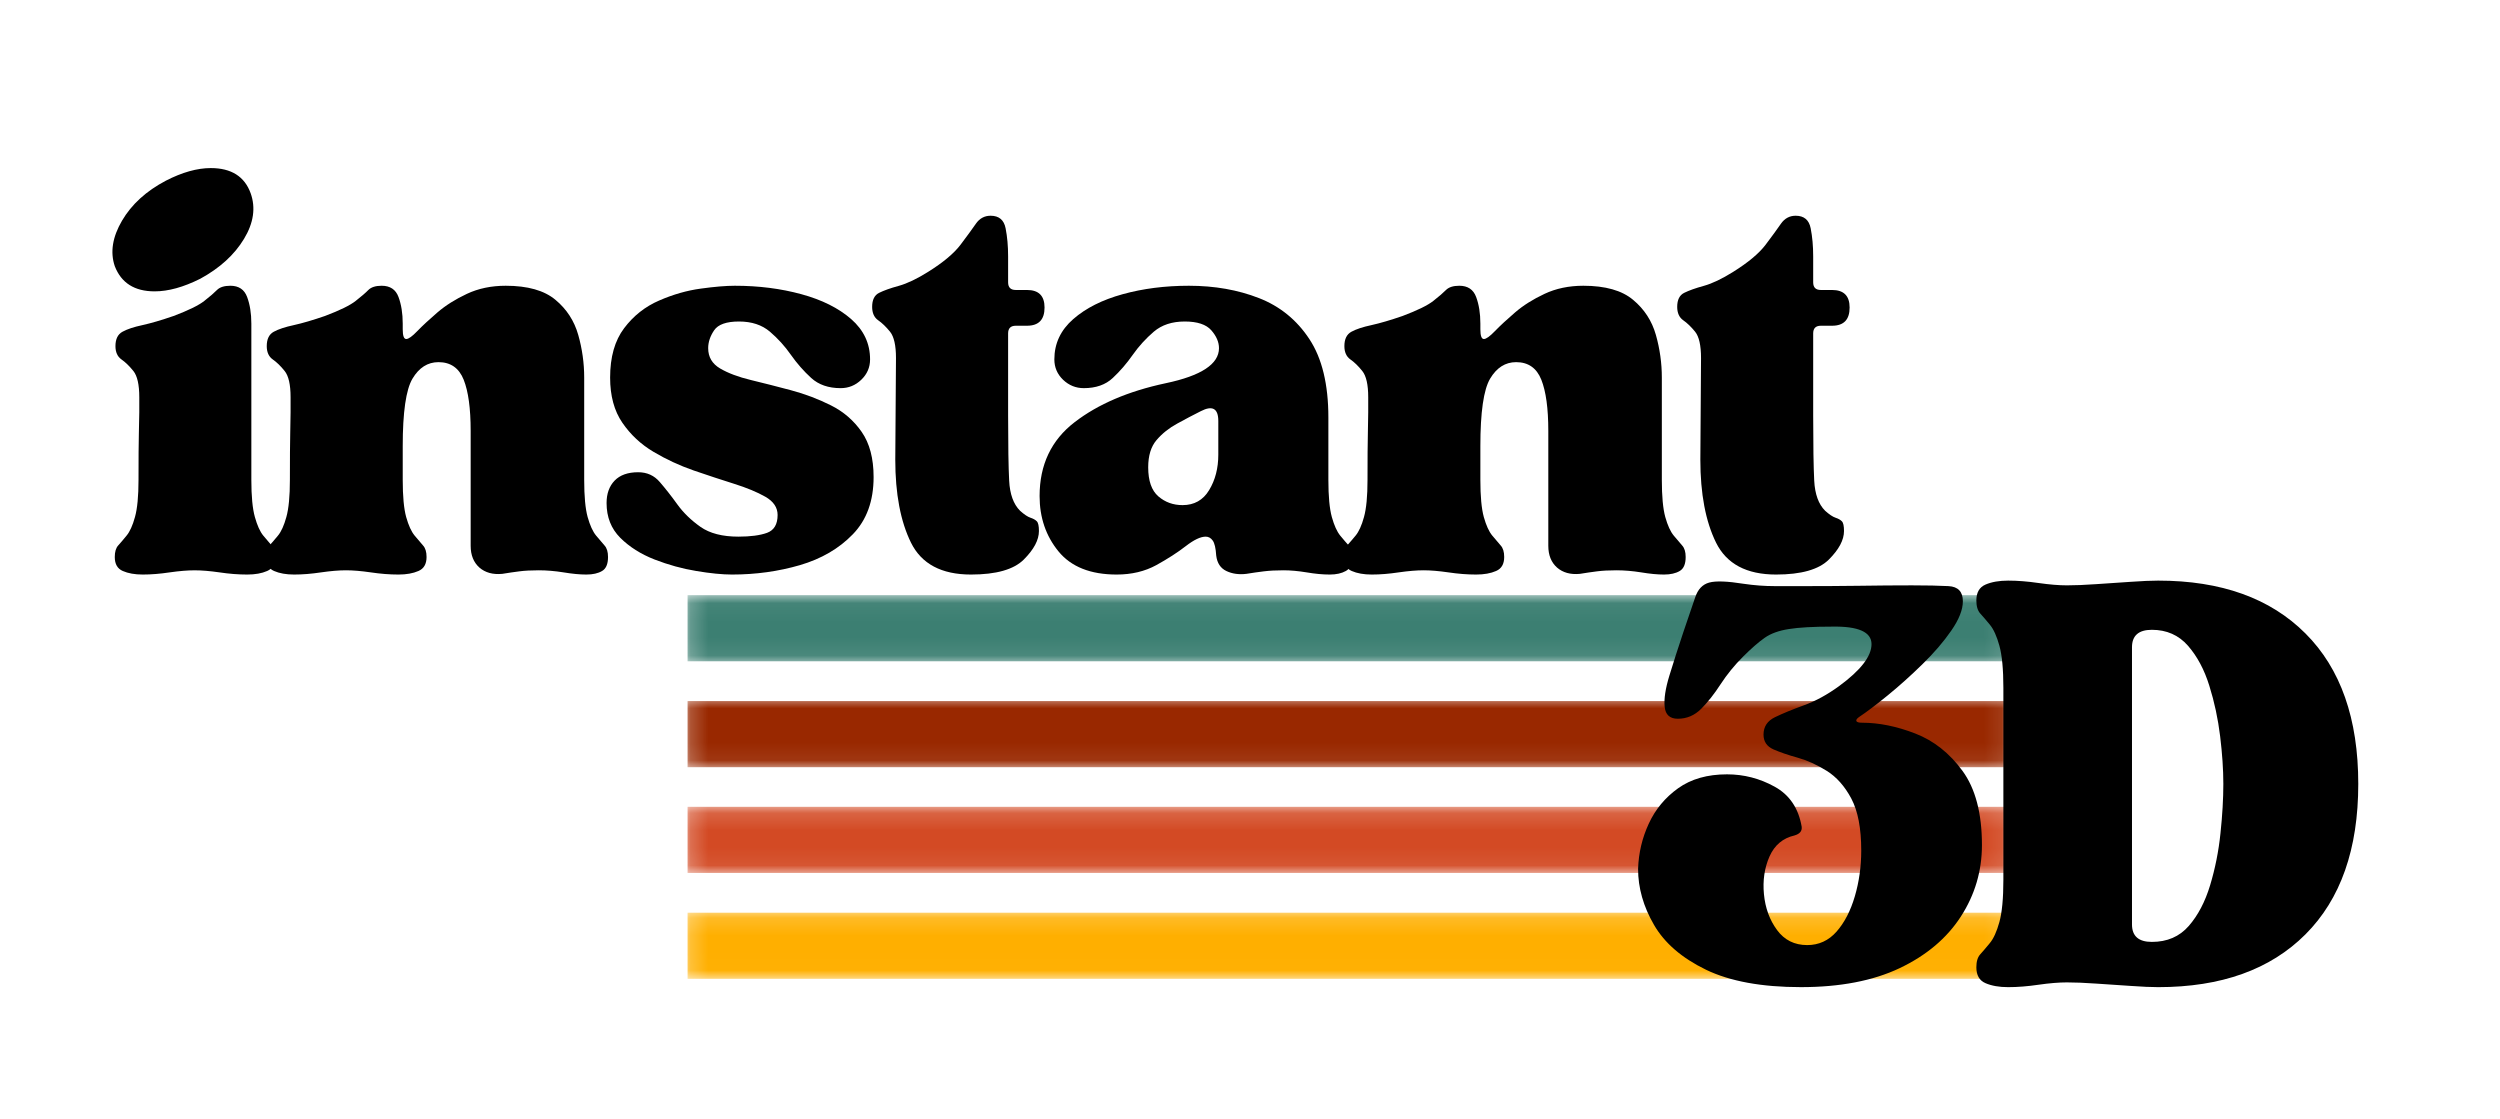 <svg width="143" height="64" viewBox="0 0 143 64" fill="none" xmlns="http://www.w3.org/2000/svg">
<mask id="mask0_110_576" style="mask-type:luminance" maskUnits="userSpaceOnUse" x="0" y="0" width="143" height="64">
<path d="M142.22 0H0V64H142.22V0Z" fill="white"/>
</mask>
<g mask="url(#mask0_110_576)">
<mask id="mask1_110_576" style="mask-type:luminance" maskUnits="userSpaceOnUse" x="39" y="34" width="76" height="4">
<path d="M39.208 34.043H114.913V37.926H39.208V34.043Z" fill="white"/>
</mask>
<g mask="url(#mask1_110_576)">
<path d="M114.791 34.043V37.826H39.329V34.043H114.791Z" fill="#3C7F72"/>
</g>
<mask id="mask2_110_576" style="mask-type:luminance" maskUnits="userSpaceOnUse" x="39" y="39" width="76" height="5">
<path d="M39.208 39.822H114.913V43.931H39.208V39.822Z" fill="white"/>
</mask>
<g mask="url(#mask2_110_576)">
<path d="M114.791 40.101V43.884H39.329V40.101H114.791Z" fill="#992800"/>
</g>
<mask id="mask3_110_576" style="mask-type:luminance" maskUnits="userSpaceOnUse" x="39" y="46" width="76" height="4">
<path d="M39.208 46.143H114.913V49.935H39.208V46.143Z" fill="white"/>
</mask>
<g mask="url(#mask3_110_576)">
<path d="M114.791 46.149V49.933H39.329V46.149H114.791Z" fill="#D34A24"/>
</g>
<mask id="mask4_110_576" style="mask-type:luminance" maskUnits="userSpaceOnUse" x="39" y="52" width="76" height="4">
<path d="M39.208 52.148H114.913V55.986H39.208V52.148Z" fill="white"/>
</mask>
<g mask="url(#mask4_110_576)">
<path d="M114.791 52.206V55.99H39.329V52.206H114.791Z" fill="#FFAF00"/>
</g>
<path d="M11.133 32.622C10.73 32.622 10.255 32.661 9.706 32.74C9.159 32.822 8.645 32.864 8.165 32.864C7.71 32.864 7.33 32.796 7.024 32.661C6.718 32.53 6.565 32.264 6.565 31.861C6.565 31.565 6.63 31.345 6.762 31.199C6.897 31.051 7.056 30.864 7.241 30.636C7.429 30.409 7.588 30.056 7.72 29.575C7.855 29.094 7.923 28.387 7.923 27.451C7.923 26.224 7.929 25.337 7.943 24.79C7.959 24.24 7.967 23.839 7.967 23.585C7.967 23.332 7.967 23.044 7.967 22.721C7.967 22 7.854 21.5 7.627 21.219C7.399 20.936 7.172 20.716 6.945 20.558C6.718 20.397 6.604 20.143 6.604 19.797C6.604 19.396 6.738 19.123 7.004 18.977C7.271 18.829 7.651 18.703 8.145 18.597C8.639 18.488 9.233 18.314 9.928 18.074C10.783 17.751 11.371 17.464 11.691 17.209C12.013 16.956 12.254 16.749 12.412 16.587C12.572 16.427 12.828 16.345 13.177 16.345C13.657 16.345 13.977 16.56 14.135 16.987C14.296 17.416 14.377 17.924 14.377 18.513V27.451C14.377 28.387 14.444 29.094 14.579 29.575C14.714 30.056 14.873 30.409 15.059 30.636C15.246 30.864 15.405 31.051 15.537 31.199C15.672 31.345 15.74 31.565 15.74 31.861C15.74 32.264 15.587 32.53 15.281 32.661C14.975 32.796 14.594 32.864 14.14 32.864C13.629 32.864 13.101 32.822 12.555 32.74C12.008 32.661 11.534 32.622 11.133 32.622ZM6.565 15.224C6.294 14.424 6.433 13.558 6.98 12.622C7.529 11.687 8.365 10.926 9.488 10.335C10.423 9.855 11.278 9.614 12.056 9.614C13.231 9.614 13.992 10.096 14.338 11.056C14.634 11.886 14.507 12.755 13.957 13.664C13.41 14.572 12.576 15.333 11.454 15.945C10.492 16.427 9.623 16.666 8.846 16.666C7.697 16.666 6.936 16.186 6.565 15.224Z" fill="black"/>
<path d="M15.219 31.861C15.219 31.565 15.284 31.345 15.416 31.199C15.551 31.051 15.713 30.863 15.9 30.636C16.088 30.409 16.247 30.056 16.379 29.575C16.514 29.094 16.582 28.387 16.582 27.451C16.582 26.224 16.588 25.336 16.601 24.79C16.614 24.24 16.621 23.839 16.621 23.585C16.621 23.331 16.621 23.044 16.621 22.72C16.621 21.999 16.508 21.5 16.28 21.219C16.053 20.936 15.826 20.715 15.599 20.558C15.372 20.397 15.258 20.143 15.258 19.797C15.258 19.396 15.392 19.123 15.658 18.977C15.927 18.829 16.31 18.703 16.804 18.597C17.298 18.488 17.891 18.314 18.587 18.074C19.442 17.751 20.03 17.464 20.349 17.209C20.672 16.956 20.912 16.749 21.07 16.587C21.231 16.427 21.485 16.345 21.831 16.345C22.315 16.345 22.636 16.56 22.794 16.987C22.954 17.416 23.036 17.924 23.036 18.513V18.834C23.036 19.207 23.102 19.392 23.238 19.392C23.369 19.392 23.582 19.239 23.875 18.933C24.172 18.627 24.553 18.274 25.021 17.871C25.488 17.47 26.049 17.116 26.705 16.809C27.359 16.501 28.1 16.345 28.927 16.345C30.184 16.345 31.132 16.614 31.772 17.15C32.413 17.683 32.848 18.353 33.075 19.155C33.302 19.955 33.416 20.77 33.416 21.599V27.451C33.416 28.387 33.481 29.094 33.613 29.575C33.748 30.056 33.91 30.409 34.097 30.636C34.285 30.863 34.444 31.051 34.577 31.199C34.711 31.345 34.779 31.565 34.779 31.861C34.779 32.264 34.665 32.53 34.438 32.661C34.211 32.796 33.911 32.864 33.539 32.864C33.164 32.864 32.73 32.822 32.236 32.74C31.742 32.661 31.268 32.621 30.814 32.621C30.385 32.621 30.016 32.641 29.707 32.681C29.401 32.72 29.075 32.767 28.73 32.824C28.193 32.876 27.757 32.756 27.421 32.464C27.088 32.167 26.922 31.752 26.922 31.219V24.646C26.922 23.362 26.789 22.387 26.522 21.718C26.256 21.05 25.774 20.715 25.08 20.715C24.464 20.715 23.969 21.03 23.594 21.659C23.221 22.288 23.036 23.577 23.036 25.525V27.451C23.036 28.387 23.101 29.094 23.233 29.575C23.368 30.056 23.53 30.409 23.717 30.636C23.905 30.863 24.064 31.051 24.196 31.199C24.331 31.345 24.399 31.565 24.399 31.861C24.399 32.264 24.243 32.53 23.935 32.661C23.628 32.796 23.248 32.864 22.794 32.864C22.286 32.864 21.758 32.822 21.209 32.74C20.662 32.661 20.189 32.621 19.791 32.621C19.389 32.621 18.914 32.661 18.364 32.74C17.817 32.822 17.304 32.864 16.824 32.864C16.369 32.864 15.987 32.796 15.678 32.661C15.372 32.53 15.219 32.264 15.219 31.861Z" fill="black"/>
<path d="M34.696 28.775C34.696 28.239 34.849 27.811 35.156 27.491C35.464 27.172 35.914 27.012 36.504 27.012C37.01 27.012 37.423 27.199 37.743 27.575C38.065 27.948 38.4 28.373 38.746 28.854C39.094 29.335 39.536 29.762 40.069 30.138C40.602 30.51 41.323 30.696 42.232 30.696C42.926 30.696 43.474 30.624 43.876 30.478C44.278 30.33 44.479 29.989 44.479 29.456C44.479 29.029 44.244 28.681 43.778 28.414C43.31 28.148 42.713 27.901 41.99 27.673C41.269 27.446 40.5 27.193 39.684 26.913C38.87 26.63 38.104 26.275 37.383 25.846C36.662 25.419 36.067 24.864 35.6 24.182C35.132 23.501 34.899 22.64 34.899 21.599C34.899 20.424 35.165 19.483 35.699 18.775C36.234 18.064 36.904 17.535 37.704 17.19C38.506 16.841 39.301 16.614 40.089 16.508C40.879 16.399 41.527 16.345 42.034 16.345C43.397 16.345 44.666 16.507 45.842 16.829C47.017 17.149 47.965 17.623 48.686 18.251C49.407 18.881 49.768 19.649 49.768 20.558C49.768 21.012 49.6 21.401 49.264 21.723C48.931 22.043 48.538 22.202 48.084 22.202C47.389 22.202 46.827 22.008 46.4 21.619C45.975 21.232 45.587 20.79 45.239 20.296C44.894 19.802 44.494 19.361 44.039 18.972C43.585 18.585 42.995 18.39 42.272 18.39C41.55 18.39 41.076 18.558 40.849 18.893C40.622 19.227 40.508 19.567 40.508 19.916C40.508 20.423 40.736 20.809 41.19 21.076C41.644 21.343 42.232 21.564 42.953 21.738C43.676 21.913 44.439 22.107 45.239 22.32C46.042 22.535 46.805 22.823 47.526 23.185C48.247 23.544 48.834 24.051 49.289 24.706C49.743 25.361 49.97 26.222 49.97 27.288C49.97 28.651 49.575 29.741 48.785 30.557C47.997 31.375 46.989 31.963 45.758 32.325C44.529 32.683 43.234 32.864 41.871 32.864C41.311 32.864 40.63 32.796 39.827 32.661C39.027 32.53 38.232 32.31 37.442 32.004C36.654 31.696 36 31.281 35.477 30.76C34.956 30.236 34.696 29.575 34.696 28.775Z" fill="black"/>
<path d="M49.887 17.55C49.887 17.149 50.02 16.882 50.287 16.75C50.556 16.616 50.931 16.482 51.413 16.35C51.893 16.216 52.455 15.948 53.096 15.545C53.948 15.012 54.563 14.498 54.938 14.005C55.314 13.508 55.606 13.106 55.818 12.8C56.031 12.493 56.312 12.34 56.662 12.34C57.142 12.34 57.429 12.581 57.521 13.061C57.616 13.543 57.664 14.077 57.664 14.666V16.148C57.664 16.442 57.81 16.587 58.104 16.587H58.746C59.414 16.587 59.748 16.922 59.748 17.59C59.748 18.285 59.414 18.632 58.746 18.632H58.104C57.81 18.632 57.664 18.779 57.664 19.071V23.762C57.664 25.475 57.684 26.718 57.724 27.491C57.763 28.265 57.971 28.839 58.346 29.214C58.585 29.429 58.785 29.562 58.943 29.614C59.104 29.667 59.225 29.735 59.304 29.817C59.385 29.896 59.427 30.082 59.427 30.375C59.427 30.886 59.138 31.429 58.563 32.004C57.99 32.577 56.983 32.864 55.541 32.864C53.855 32.864 52.711 32.256 52.109 31.041C51.509 29.824 51.21 28.24 51.21 26.291L51.25 20.479C51.25 19.755 51.136 19.253 50.909 18.972C50.682 18.693 50.455 18.474 50.227 18.316C50 18.155 49.887 17.899 49.887 17.55Z" fill="black"/>
<path d="M63.875 32.864C62.38 32.864 61.27 32.423 60.546 31.54C59.825 30.659 59.465 29.603 59.465 28.375C59.465 26.585 60.133 25.175 61.47 24.148C62.806 23.118 64.543 22.375 66.68 21.92C68.71 21.493 69.726 20.824 69.726 19.916C69.726 19.567 69.579 19.227 69.287 18.893C68.993 18.558 68.487 18.39 67.766 18.39C67.041 18.39 66.452 18.585 65.998 18.972C65.544 19.361 65.141 19.802 64.793 20.296C64.448 20.79 64.067 21.232 63.652 21.619C63.24 22.008 62.687 22.202 61.993 22.202C61.539 22.202 61.144 22.043 60.808 21.723C60.475 21.401 60.309 21.012 60.309 20.558C60.309 19.649 60.67 18.881 61.391 18.251C62.112 17.623 63.052 17.149 64.215 16.829C65.377 16.507 66.64 16.345 68.003 16.345C69.475 16.345 70.81 16.581 72.013 17.051C73.214 17.519 74.176 18.301 74.897 19.397C75.62 20.491 75.983 21.985 75.983 23.881V27.451C75.983 28.387 76.049 29.094 76.181 29.575C76.315 30.056 76.475 30.409 76.66 30.636C76.847 30.863 77.008 31.051 77.144 31.199C77.278 31.345 77.346 31.565 77.346 31.861C77.346 32.264 77.224 32.53 76.981 32.661C76.74 32.796 76.434 32.864 76.062 32.864C75.66 32.864 75.219 32.822 74.739 32.74C74.257 32.661 73.817 32.621 73.415 32.621C72.987 32.621 72.612 32.641 72.289 32.681C71.97 32.72 71.638 32.767 71.292 32.824C70.863 32.876 70.482 32.822 70.146 32.661C69.813 32.501 69.62 32.207 69.568 31.782C69.541 31.355 69.475 31.066 69.366 30.918C69.26 30.77 69.126 30.696 68.966 30.696C68.672 30.696 68.292 30.877 67.825 31.239C67.357 31.602 66.796 31.963 66.141 32.325C65.486 32.683 64.73 32.864 63.875 32.864ZM65.677 26.73C65.677 27.504 65.871 28.059 66.26 28.394C66.647 28.728 67.109 28.893 67.642 28.893C68.31 28.893 68.818 28.607 69.163 28.034C69.512 27.459 69.687 26.783 69.687 26.009V24.083C69.687 23.362 69.352 23.175 68.684 23.52C68.256 23.735 67.808 23.97 67.341 24.227C66.873 24.481 66.478 24.794 66.156 25.17C65.836 25.543 65.677 26.062 65.677 26.73Z" fill="black"/>
<path d="M76.859 31.861C76.859 31.565 76.925 31.345 77.057 31.199C77.192 31.051 77.353 30.863 77.541 30.636C77.728 30.409 77.888 30.056 78.02 29.575C78.154 29.094 78.222 28.387 78.222 27.451C78.222 26.224 78.228 25.336 78.242 24.79C78.254 24.24 78.262 23.839 78.262 23.585C78.262 23.331 78.262 23.044 78.262 22.72C78.262 21.999 78.148 21.5 77.921 21.219C77.694 20.936 77.467 20.715 77.24 20.558C77.013 20.397 76.899 20.143 76.899 19.797C76.899 19.396 77.032 19.123 77.299 18.977C77.568 18.829 77.951 18.703 78.445 18.597C78.938 18.488 79.532 18.314 80.227 18.074C81.083 17.751 81.67 17.464 81.99 17.209C82.312 16.956 82.553 16.749 82.711 16.587C82.872 16.427 83.126 16.345 83.472 16.345C83.956 16.345 84.276 16.56 84.435 16.987C84.595 17.416 84.677 17.924 84.677 18.513V18.834C84.677 19.207 84.743 19.392 84.879 19.392C85.01 19.392 85.222 19.239 85.516 18.933C85.812 18.627 86.194 18.274 86.662 17.871C87.128 17.47 87.69 17.116 88.346 16.809C89 16.501 89.741 16.345 90.568 16.345C91.825 16.345 92.773 16.614 93.412 17.15C94.054 17.683 94.489 18.353 94.716 19.155C94.943 19.955 95.057 20.77 95.057 21.599V27.451C95.057 28.387 95.122 29.094 95.254 29.575C95.389 30.056 95.55 30.409 95.738 30.636C95.926 30.863 96.085 31.051 96.217 31.199C96.352 31.345 96.42 31.565 96.42 31.861C96.42 32.264 96.306 32.53 96.079 32.661C95.852 32.796 95.552 32.864 95.18 32.864C94.805 32.864 94.37 32.822 93.876 32.74C93.383 32.661 92.909 32.621 92.454 32.621C92.026 32.621 91.657 32.641 91.348 32.681C91.042 32.72 90.716 32.767 90.37 32.824C89.833 32.876 89.397 32.756 89.062 32.464C88.728 32.167 88.563 31.752 88.563 31.219V24.646C88.563 23.362 88.43 22.387 88.163 21.718C87.896 21.05 87.415 20.715 86.721 20.715C86.105 20.715 85.61 21.03 85.235 21.659C84.862 22.288 84.677 23.577 84.677 25.525V27.451C84.677 28.387 84.742 29.094 84.874 29.575C85.009 30.056 85.17 30.409 85.358 30.636C85.546 30.863 85.705 31.051 85.837 31.199C85.972 31.345 86.04 31.565 86.04 31.861C86.04 32.264 85.884 32.53 85.575 32.661C85.269 32.796 84.889 32.864 84.435 32.864C83.927 32.864 83.399 32.822 82.849 32.74C82.302 32.661 81.83 32.621 81.432 32.621C81.03 32.621 80.554 32.661 80.005 32.74C79.458 32.822 78.945 32.864 78.464 32.864C78.01 32.864 77.627 32.796 77.319 32.661C77.013 32.53 76.859 32.264 76.859 31.861Z" fill="black"/>
<path d="M95.936 17.55C95.936 17.149 96.07 16.882 96.337 16.75C96.606 16.616 96.981 16.482 97.462 16.35C97.943 16.216 98.504 15.948 99.146 15.545C99.998 15.012 100.613 14.498 100.988 14.005C101.364 13.508 101.656 13.106 101.867 12.8C102.081 12.493 102.362 12.34 102.712 12.34C103.192 12.34 103.478 12.581 103.571 13.061C103.666 13.543 103.714 14.077 103.714 14.666V16.148C103.714 16.442 103.86 16.587 104.154 16.587H104.796C105.464 16.587 105.798 16.922 105.798 17.59C105.798 18.285 105.464 18.632 104.796 18.632H104.154C103.86 18.632 103.714 18.779 103.714 19.071V23.762C103.714 25.475 103.734 26.718 103.773 27.491C103.813 28.265 104.02 28.839 104.396 29.214C104.635 29.429 104.835 29.562 104.993 29.614C105.154 29.667 105.275 29.735 105.354 29.817C105.435 29.896 105.477 30.082 105.477 30.375C105.477 30.886 105.188 31.429 104.613 32.004C104.04 32.577 103.033 32.864 101.591 32.864C99.904 32.864 98.761 32.256 98.159 31.041C97.559 29.824 97.26 28.24 97.26 26.291L97.299 20.479C97.299 19.755 97.186 19.253 96.959 18.972C96.732 18.693 96.504 18.474 96.277 18.316C96.05 18.155 95.936 17.899 95.936 17.55Z" fill="black"/>
<path d="M103.012 56.464C100.77 56.464 98.959 56.132 97.58 55.467C96.203 54.799 95.212 53.944 94.607 52.899C94.001 51.856 93.698 50.789 93.698 49.699C93.728 48.791 93.932 47.929 94.311 47.111C94.688 46.292 95.249 45.618 95.99 45.087C96.733 44.557 97.665 44.292 98.785 44.292C99.752 44.292 100.661 44.528 101.51 44.998C102.36 45.466 102.875 46.23 103.056 47.289C103.086 47.534 102.949 47.699 102.646 47.788C101.981 47.94 101.503 48.341 101.214 48.993C100.928 49.645 100.822 50.364 100.898 51.151C100.973 51.939 101.222 52.62 101.644 53.195C102.068 53.772 102.644 54.059 103.372 54.059C104.036 54.059 104.597 53.803 105.051 53.289C105.505 52.773 105.854 52.098 106.098 51.264C106.341 50.432 106.463 49.561 106.463 48.652C106.463 47.382 106.273 46.391 105.896 45.679C105.517 44.968 105.046 44.439 104.483 44.089C103.923 43.741 103.37 43.491 102.824 43.339C102.281 43.188 101.819 43.03 101.441 42.865C101.062 42.697 100.873 42.415 100.873 42.02C100.873 41.566 101.092 41.234 101.53 41.023C101.971 40.809 102.524 40.582 103.189 40.341C103.857 40.098 104.524 39.734 105.189 39.25C106.43 38.341 107.051 37.54 107.051 36.845C107.051 36.148 106.293 35.813 104.78 35.843C103.719 35.843 102.901 35.889 102.325 35.981C101.752 36.07 101.291 36.236 100.943 36.48C100.593 36.724 100.177 37.087 99.693 37.571C99.209 38.055 98.785 38.577 98.419 39.136C98.056 39.697 97.686 40.166 97.308 40.544C96.929 40.923 96.483 41.112 95.97 41.112C95.516 41.112 95.265 40.884 95.219 40.43C95.172 39.976 95.264 39.378 95.491 38.638C95.718 37.897 95.982 37.072 96.286 36.163C96.588 35.285 96.816 34.618 96.967 34.163C97.118 33.709 97.383 33.43 97.762 33.324C98.14 33.219 98.799 33.243 99.738 33.393C100.343 33.482 100.934 33.526 101.51 33.526C102.086 33.526 102.707 33.526 103.372 33.526C104.281 33.526 105.265 33.52 106.325 33.507C107.384 33.491 108.399 33.482 109.367 33.482C110.217 33.482 110.913 33.497 111.456 33.526C112.002 33.556 112.276 33.845 112.276 34.391C112.276 34.875 112.055 35.435 111.614 36.07C111.176 36.706 110.623 37.349 109.955 38.001C109.289 38.652 108.631 39.244 107.98 39.773C107.33 40.304 106.78 40.72 106.325 41.023C106.203 41.112 106.157 41.188 106.187 41.25C106.219 41.309 106.326 41.339 106.508 41.339C107.476 41.339 108.489 41.545 109.55 41.956C110.609 42.365 111.51 43.076 112.251 44.089C112.994 45.104 113.367 46.519 113.367 48.336C113.367 49.818 112.965 51.181 112.162 52.425C111.358 53.667 110.192 54.651 108.661 55.378C107.133 56.103 105.25 56.464 103.012 56.464Z" fill="black"/>
<path d="M118.227 56.193C117.773 56.193 117.234 56.237 116.612 56.326C115.99 56.418 115.407 56.465 114.864 56.465C114.351 56.465 113.918 56.388 113.57 56.237C113.221 56.087 113.047 55.783 113.047 55.329C113.047 54.997 113.122 54.748 113.274 54.583C113.425 54.415 113.606 54.203 113.817 53.946C114.031 53.689 114.214 53.288 114.365 52.741C114.516 52.196 114.593 51.392 114.593 50.331V39.344C114.593 38.285 114.516 37.481 114.365 36.934C114.214 36.388 114.031 35.986 113.817 35.729C113.606 35.472 113.425 35.262 113.274 35.097C113.122 34.929 113.047 34.68 113.047 34.346C113.047 33.892 113.221 33.59 113.57 33.438C113.918 33.287 114.351 33.211 114.864 33.211C115.407 33.211 115.99 33.258 116.612 33.349C117.234 33.438 117.773 33.482 118.227 33.482C118.681 33.482 119.241 33.46 119.906 33.413C120.57 33.367 121.229 33.323 121.881 33.28C122.533 33.234 123.054 33.211 123.447 33.211C127.052 33.211 129.859 34.218 131.871 36.233C133.886 38.245 134.893 41.114 134.893 44.84C134.893 48.563 133.886 51.432 131.871 53.447C129.859 55.46 127.052 56.465 123.447 56.465C123.054 56.465 122.533 56.441 121.881 56.395C121.229 56.352 120.57 56.308 119.906 56.262C119.241 56.215 118.681 56.193 118.227 56.193ZM121.95 52.879C121.95 53.545 122.328 53.877 123.086 53.877C123.962 53.877 124.664 53.575 125.195 52.968C125.724 52.363 126.133 51.584 126.42 50.633C126.708 49.678 126.906 48.686 127.012 47.655C127.121 46.625 127.175 45.687 127.175 44.84C127.175 44.02 127.113 43.112 126.992 42.114C126.87 41.114 126.664 40.152 126.375 39.23C126.089 38.306 125.68 37.54 125.15 36.934C124.62 36.329 123.932 36.025 123.086 36.025C122.328 36.025 121.95 36.359 121.95 37.023V52.879Z" fill="black"/>
</g>
</svg>
